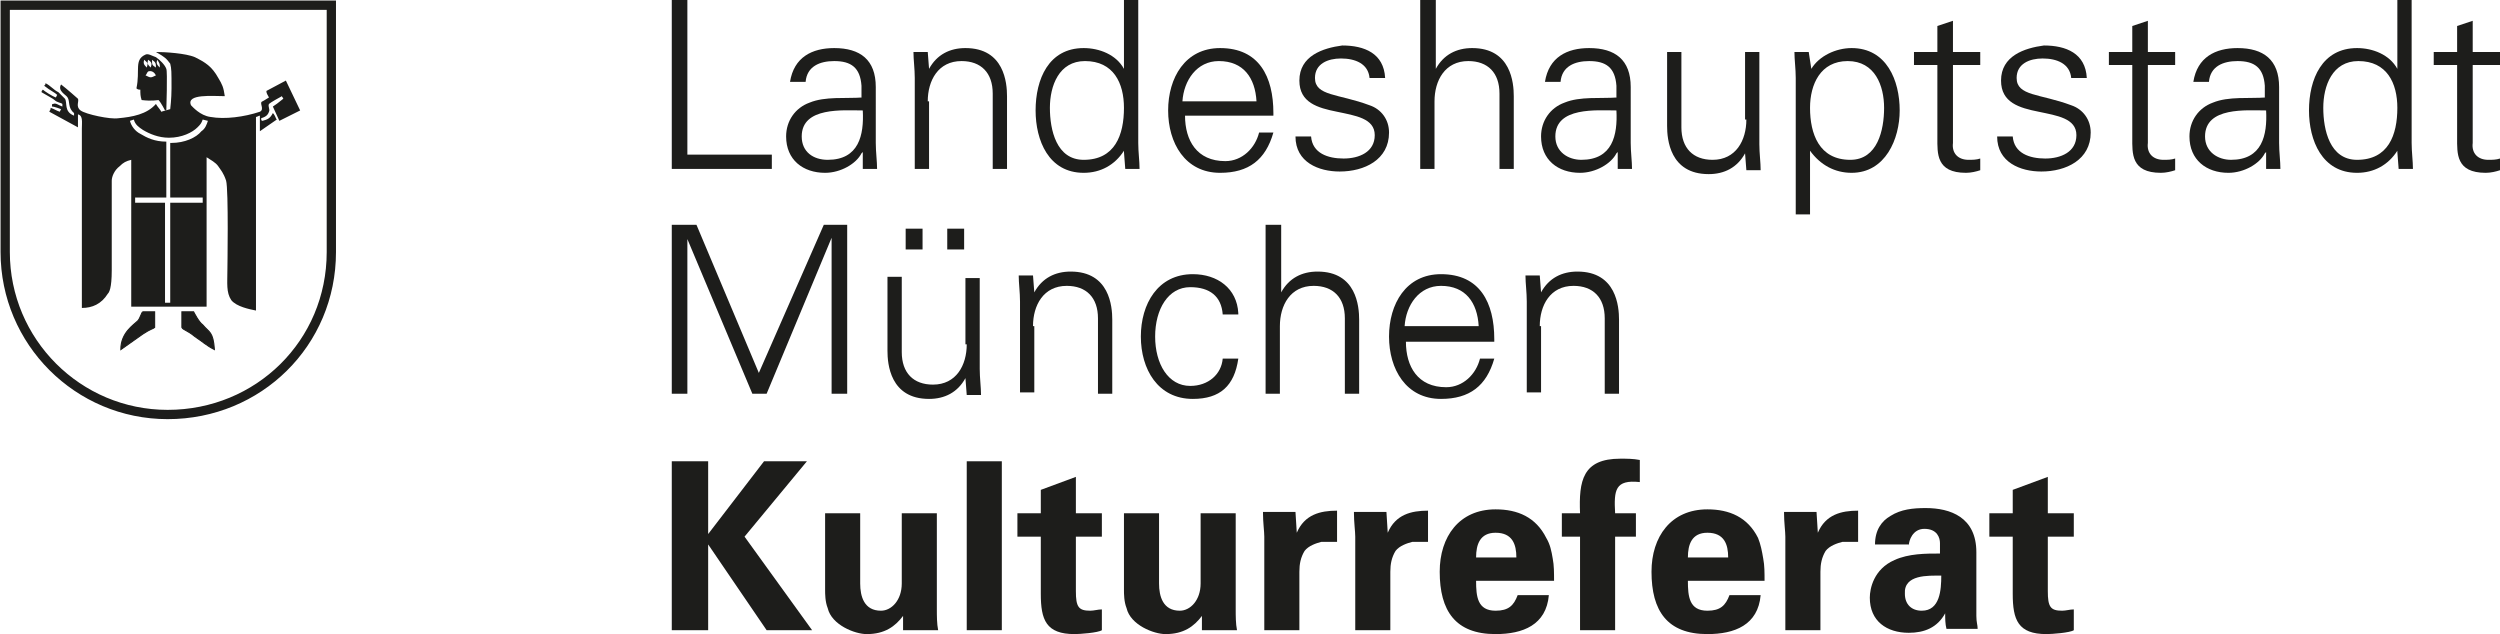 <?xml version="1.0" encoding="utf-8"?>
<!-- Generator: Adobe Illustrator 27.9.0, SVG Export Plug-In . SVG Version: 6.00 Build 0)  -->
<svg version="1.2" baseProfile="tiny" id="Layer_1" xmlns="http://www.w3.org/2000/svg" xmlns:xlink="http://www.w3.org/1999/xlink"
	 x="0px" y="0px" viewBox="0 0 192.4 48.8" overflow="visible" xml:space="preserve">
<g>
	<polygon fill="#1D1D1B" points="54.5,35.5 51.7,35.5 51.7,48.5 54.5,48.5 54.5,41.9 54.5,41.9 59,48.5 62.5,48.5 57.3,41.3 
		62.1,35.5 58.8,35.5 54.5,41.1 54.5,41.1 54.5,35.5 	"/>
	<path fill="#1D1D1B" d="M69.5,48.5h2.7c-0.1-0.5-0.1-1.1-0.1-1.6v-7.4h-2.7v5.4c0,1.3-0.8,2.1-1.6,2.1c-1.3,0-1.6-1.1-1.6-2.1v-5.4
		h-2.7v5.9c0,0.3,0,0.9,0.2,1.4c0.3,1.3,2.1,2,3,2c1.4,0,2.2-0.6,2.8-1.4L69.5,48.5L69.5,48.5z"/>
	<polygon fill="#1D1D1B" points="74.4,35.5 74.4,48.5 77.1,48.5 77.1,35.5 74.4,35.5 	"/>
	<path fill="#1D1D1B" d="M78.3,39.5v1.8h1.8v4.4c0,2,0.4,3.1,2.6,3.1c0.4,0,1.8-0.1,2.1-0.3v-1.6c-0.3,0-0.6,0.1-0.9,0.1
		c-0.9,0-1.1-0.3-1.1-1.5v-4.2h2v-1.8h-2v-2.8l-2.7,1v1.8H78.3L78.3,39.5z"/>
	<path fill="#1D1D1B" d="M92.5,48.5h2.7c-0.1-0.5-0.1-1.1-0.1-1.6v-7.4h-2.7v5.4c0,1.3-0.8,2.1-1.6,2.1c-1.3,0-1.6-1.1-1.6-2.1v-5.4
		h-2.7v5.9c0,0.3,0,0.9,0.2,1.4c0.3,1.3,2.1,2,3,2c1.4,0,2.2-0.6,2.8-1.4L92.5,48.5L92.5,48.5z"/>
	<path fill="#1D1D1B" d="M97.2,39.5c0,0.7,0.1,1.4,0.1,1.8l0,7.2h2.7V44c0-0.6,0.1-1.1,0.4-1.6c0.3-0.4,0.9-0.6,1.3-0.7h1.2v-2.4
		c-1.3,0-2.5,0.3-3.1,1.7h0l-0.1-1.6H97.2L97.2,39.5z"/>
	<path fill="#1D1D1B" d="M104.2,39.5c0,0.7,0.1,1.4,0.1,1.8l0,7.2h2.7V44c0-0.6,0.1-1.1,0.4-1.6c0.3-0.4,0.9-0.6,1.3-0.7h1.2v-2.4
		c-1.3,0-2.5,0.3-3.1,1.7h0l-0.1-1.6H104.2L104.2,39.5z"/>
	<path fill-rule="evenodd" fill="#1D1D1B" d="M119.6,44.7c0-0.6,0-1.2-0.1-1.7c-0.1-0.6-0.2-1.1-0.5-1.6c-0.8-1.6-2.2-2.2-3.9-2.2
		c-2.8,0-4.3,2.1-4.3,4.8c0,3,1.2,4.8,4.3,4.8c2.1,0,3.9-0.7,4.1-3h-2.4c-0.3,0.8-0.7,1.2-1.7,1.2c-1.4,0-1.5-1.1-1.5-2.3H119.6
		L119.6,44.7z M113.6,42.9c0-1,0.3-1.9,1.5-1.9c1.3,0,1.6,0.9,1.6,1.9H113.6L113.6,42.9z"/>
	<path fill="#1D1D1B" d="M126.2,35.4c-0.5-0.1-1-0.1-1.5-0.1c-2.9,0-3.2,1.7-3.1,4.2h-1.4v1.8h1.4v7.2h2.7v-7.2h1.6v-1.8h-1.6
		c-0.1-1.8,0-2.6,1.9-2.4V35.4L126.2,35.4z"/>
	<path fill-rule="evenodd" fill="#1D1D1B" d="M135.8,44.7c0-0.6,0-1.2-0.1-1.7c-0.1-0.6-0.2-1.1-0.4-1.6c-0.8-1.6-2.2-2.2-3.9-2.2
		c-2.8,0-4.3,2.1-4.3,4.8c0,3,1.2,4.8,4.3,4.8c2.1,0,3.9-0.7,4.1-3h-2.4c-0.3,0.8-0.7,1.2-1.7,1.2c-1.4,0-1.5-1.1-1.5-2.3H135.8
		L135.8,44.7z M129.9,42.9c0-1,0.3-1.9,1.5-1.9c1.3,0,1.6,0.9,1.6,1.9H129.9L129.9,42.9z"/>
	<path fill="#1D1D1B" d="M137.3,39.5c0,0.7,0.1,1.4,0.1,1.8l0,7.2h2.7V44c0-0.6,0.1-1.1,0.4-1.6c0.3-0.4,0.9-0.6,1.3-0.7h1.2v-2.4
		c-1.3,0-2.5,0.3-3.1,1.7h0l-0.1-1.6H137.3L137.3,39.5z"/>
	<path fill-rule="evenodd" fill="#1D1D1B" d="M149.4,44.3c0,1.1-0.1,2.7-1.5,2.7c-0.8,0-1.3-0.5-1.3-1.3
		C146.5,44.2,148.4,44.3,149.4,44.3L149.4,44.3z M146.9,42c0-0.4,0.3-1.3,1.2-1.3c1,0,1.2,0.7,1.2,1.1v0.8c-1.1,0-2.4,0-3.5,0.5
		c-1.6,0.7-1.9,2.2-1.9,2.9c0,1.8,1.3,2.7,3,2.7c1.2,0,2.2-0.4,2.8-1.5h0c0,0.4,0,0.8,0.1,1.2h2.4c0-0.3-0.1-0.5-0.1-1v-4.9
		c0-2.7-2-3.4-3.9-3.4c-1,0-1.9,0.1-2.7,0.6c-0.7,0.4-1.2,1.1-1.2,2.2H146.9L146.9,42z"/>
	<path fill="#1D1D1B" d="M153.1,39.5v1.8h1.8v4.4c0,2,0.4,3.1,2.6,3.1c0.4,0,1.8-0.1,2.1-0.3v-1.6c-0.3,0-0.6,0.1-0.9,0.1
		c-0.9,0-1.1-0.3-1.1-1.5v-4.2h2v-1.8h-2v-2.8l-2.7,1v1.8H153.1L153.1,39.5z"/>
	<polygon fill="#1D1D1B" points="52.9,30.3 52.9,18.4 52.9,18.4 57.9,30.3 59,30.3 64,18.3 64,18.3 64,30.3 65.2,30.3 65.2,17.3 
		63.4,17.3 58.4,28.7 53.6,17.3 51.7,17.3 51.7,30.3 52.9,30.3 	"/>
	<path fill-rule="evenodd" fill="#1D1D1B" d="M74.2,19.2v-1.6h-1.3v1.6H74.2L74.2,19.2z M71,19.2v-1.6h-1.3v1.6H71L71,19.2z
		 M74.4,26.5c0,1.6-0.8,3.1-2.6,3.1c-1.5,0-2.4-0.9-2.4-2.5v-5.8h-1.1V27c0,1,0.2,3.7,3.2,3.7c1.2,0,2.2-0.5,2.8-1.6l0,0l0.1,1.3
		h1.1c0-0.6-0.1-1.3-0.1-2v-7h-1.1V26.5L74.4,26.5z"/>
	<path fill="#1D1D1B" d="M79.5,25.1c0-1.6,0.8-3.1,2.6-3.1c1.5,0,2.4,0.9,2.4,2.5v5.8h1.1v-5.7c0-1-0.2-3.7-3.2-3.7
		c-1.2,0-2.2,0.5-2.8,1.6l0,0l-0.1-1.3h-1.1c0,0.6,0.1,1.3,0.1,2v7h1.1V25.1L79.5,25.1z"/>
	<path fill="#1D1D1B" d="M95.3,24.1c-0.1-1.9-1.6-3-3.5-3c-2.7,0-4,2.3-4,4.8c0,2.5,1.3,4.8,4,4.8c2.1,0,3.2-1,3.5-3.1h-1.2
		c-0.1,1.2-1.1,2.1-2.5,2.1c-1.7,0-2.7-1.7-2.7-3.8c0-2.1,1-3.8,2.7-3.8c1.5,0,2.4,0.7,2.5,2.1H95.3L95.3,24.1z"/>
	<path fill="#1D1D1B" d="M98.5,17.3h-1.1v13h1.1v-5.2c0-1.6,0.8-3.1,2.6-3.1c1.5,0,2.4,0.9,2.4,2.5v5.8h1.1v-5.7
		c0-1-0.2-3.7-3.2-3.7c-1.2,0-2.2,0.5-2.8,1.6h0V17.3L98.5,17.3z"/>
	<path fill-rule="evenodd" fill="#1D1D1B" d="M115,26.1c0-2.8-1.1-5-4.1-5c-2.7,0-4,2.3-4,4.8c0,2.5,1.3,4.8,4,4.8
		c2.2,0,3.5-1,4.1-3.1h-1.1c-0.3,1.2-1.3,2.2-2.6,2.2c-2.2,0-3.1-1.6-3.1-3.5H115L115,26.1z M108.1,25.1c0.1-1.6,1.1-3.1,2.8-3.1
		c1.9,0,2.8,1.3,2.9,3.1H108.1L108.1,25.1z"/>
	<path fill="#1D1D1B" d="M118.5,25.1c0-1.6,0.8-3.1,2.6-3.1c1.5,0,2.4,0.9,2.4,2.5v5.8h1.1v-5.7c0-1-0.2-3.7-3.2-3.7
		c-1.2,0-2.2,0.5-2.8,1.6l0,0l-0.1-1.3h-1.1c0,0.6,0.1,1.3,0.1,2v7h1.1V25.1L118.5,25.1z"/>
	<polygon fill="#1D1D1B" points="59.4,13 59.4,11.9 52.9,11.9 52.9,0 51.7,0 51.7,13 59.4,13 	"/>
	<path fill-rule="evenodd" fill="#1D1D1B" d="M61.7,10.5c0-2.3,3.2-2,4.7-2c0.1,1.9-0.3,3.8-2.7,3.8C62.6,12.3,61.7,11.7,61.7,10.5
		L61.7,10.5z M66.4,7.5c-1.3,0.1-2.9-0.1-4.1,0.4c-1.1,0.4-1.8,1.4-1.8,2.6c0,1.8,1.3,2.8,3,2.8c1.2,0,2.4-0.7,2.8-1.5l0.1-0.1h0
		l0,1.3h1.1c0-0.6-0.1-1.3-0.1-2V6.7c0-2.1-1.2-3-3.2-3c-1.7,0-3.1,0.7-3.4,2.6h1.2c0.1-1.2,1.1-1.6,2.2-1.6c1.3,0,2,0.5,2.1,1.9
		V7.5L66.4,7.5z"/>
	<path fill="#1D1D1B" d="M71.4,7.8c0-1.6,0.8-3.1,2.6-3.1c1.5,0,2.4,0.9,2.4,2.5V13h1.1V7.4c0-1-0.2-3.7-3.2-3.7
		c-1.2,0-2.2,0.5-2.8,1.6l0,0L71.4,4h-1.1c0,0.6,0.1,1.3,0.1,2v7h1.1V7.8L71.4,7.8z"/>
	<path fill-rule="evenodd" fill="#1D1D1B" d="M86.5,8.3c0,2.1-0.7,4-3.1,4c-2.1,0-2.6-2.3-2.6-4c0-1.7,0.7-3.6,2.7-3.6
		C85.7,4.7,86.5,6.4,86.5,8.3L86.5,8.3z M86.6,13h1.1c0-0.6-0.1-1.3-0.1-2V0h-1.1v5.3l0,0c-0.6-1.1-1.9-1.6-3.1-1.6
		c-2.7,0-3.7,2.4-3.7,4.8c0,2.3,1,4.8,3.7,4.8c1.3,0,2.4-0.6,3.1-1.7l0,0.1L86.6,13L86.6,13z"/>
	<path fill-rule="evenodd" fill="#1D1D1B" d="M98,8.7c0-2.8-1.1-5-4.1-5c-2.7,0-4,2.3-4,4.8c0,2.5,1.3,4.8,4,4.8
		c2.2,0,3.5-1,4.1-3.1h-1.1c-0.3,1.2-1.3,2.2-2.6,2.2c-2.2,0-3.1-1.6-3.1-3.5H98L98,8.7z M91,7.8c0.1-1.6,1.1-3.1,2.8-3.1
		c1.9,0,2.8,1.3,2.9,3.1H91L91,7.8z"/>
	<path fill="#1D1D1B" d="M100,6.2c0,1.7,1.4,2.1,2.9,2.4c1.4,0.3,2.9,0.5,2.9,1.8c0,1.3-1.2,1.8-2.4,1.8c-1.2,0-2.4-0.4-2.5-1.7
		h-1.2c0,2,1.8,2.7,3.4,2.7c1.9,0,3.8-0.9,3.8-3c0-1-0.6-1.8-1.5-2.1c-2.4-0.9-4.2-0.7-4.2-2.1c0-1.1,1-1.5,2-1.5
		c1.1,0,2.1,0.4,2.2,1.5h1.2c-0.1-1.9-1.6-2.5-3.3-2.5C101.8,3.7,100,4.3,100,6.2L100,6.2z"/>
	<path fill="#1D1D1B" d="M110.4,0h-1.1v13h1.1V7.8c0-1.6,0.8-3.1,2.6-3.1c1.5,0,2.4,0.9,2.4,2.5V13h1.1V7.4c0-1-0.2-3.7-3.2-3.7
		c-1.2,0-2.2,0.5-2.8,1.6h0V0L110.4,0z"/>
	<path fill-rule="evenodd" fill="#1D1D1B" d="M119.7,10.5c0-2.3,3.2-2,4.7-2c0.1,1.9-0.3,3.8-2.7,3.8
		C120.7,12.3,119.7,11.7,119.7,10.5L119.7,10.5z M124.5,7.5c-1.3,0.1-2.9-0.1-4.1,0.4c-1.1,0.4-1.8,1.4-1.8,2.6c0,1.8,1.3,2.8,3,2.8
		c1.2,0,2.4-0.7,2.8-1.5l0.1-0.1h0l0,1.3h1.1c0-0.6-0.1-1.3-0.1-2V6.7c0-2.1-1.2-3-3.2-3c-1.7,0-3.1,0.7-3.4,2.6h1.2
		c0.1-1.2,1.1-1.6,2.2-1.6c1.3,0,2,0.5,2.1,1.9V7.5L124.5,7.5z"/>
	<path fill="#1D1D1B" d="M134.4,9.2c0,1.6-0.8,3.1-2.6,3.1c-1.5,0-2.4-0.9-2.4-2.5V4h-1.1v5.7c0,1,0.2,3.7,3.2,3.7
		c1.2,0,2.2-0.5,2.8-1.6l0,0l0.1,1.3h1.1c0-0.6-0.1-1.3-0.1-2V4h-1.1V9.2L134.4,9.2z"/>
	<path fill-rule="evenodd" fill="#1D1D1B" d="M139.3,8.3c0-1.8,0.8-3.6,2.9-3.6c2.1,0,2.8,1.9,2.8,3.6c0,1.7-0.5,4-2.6,4
		C140,12.3,139.3,10.3,139.3,8.3L139.3,8.3z M139.3,11.6L139.3,11.6c0.8,1.1,1.9,1.7,3.2,1.7c2.6,0,3.7-2.6,3.7-4.8
		c0-2.3-1-4.8-3.7-4.8c-1.2,0-2.5,0.6-3.1,1.6l0,0L139.2,4h-1.1c0,0.6,0.1,1.3,0.1,2v10.5h1.1V11.6L139.3,11.6z"/>
	<path fill="#1D1D1B" d="M149.1,10.6c0,1.2-0.1,2.7,2.2,2.7c0.4,0,0.8-0.1,1.1-0.2v-0.9c-0.3,0.1-0.6,0.1-0.9,0.1
		c-0.8,0-1.3-0.5-1.2-1.3V5h2.1V4h-2.1V1.6L149.1,2V4h-1.8v1h1.8V10.6L149.1,10.6z"/>
	<path fill="#1D1D1B" d="M154,6.2c0,1.7,1.4,2.1,2.9,2.4c1.4,0.3,2.9,0.5,2.9,1.8c0,1.3-1.2,1.8-2.4,1.8c-1.2,0-2.4-0.4-2.5-1.7
		h-1.2c0,2,1.8,2.7,3.4,2.7c1.9,0,3.8-0.9,3.8-3c0-1-0.6-1.8-1.5-2.1c-2.4-0.9-4.2-0.7-4.2-2.1c0-1.1,1-1.5,2-1.5
		c1.1,0,2.1,0.4,2.2,1.5h1.2c-0.1-1.9-1.6-2.5-3.3-2.5C155.8,3.7,154,4.3,154,6.2L154,6.2z"/>
	<path fill="#1D1D1B" d="M164.1,10.6c0,1.2-0.1,2.7,2.2,2.7c0.4,0,0.8-0.1,1.1-0.2v-0.9c-0.3,0.1-0.6,0.1-0.9,0.1
		c-0.8,0-1.3-0.5-1.2-1.3V5h2.1V4h-2.1V1.6L164.1,2V4h-1.8v1h1.8V10.6L164.1,10.6z"/>
	<path fill-rule="evenodd" fill="#1D1D1B" d="M169.7,10.5c0-2.3,3.2-2,4.7-2c0.1,1.9-0.3,3.8-2.7,3.8
		C170.7,12.3,169.7,11.7,169.7,10.5L169.7,10.5z M174.4,7.5c-1.3,0.1-2.9-0.1-4.1,0.4c-1.1,0.4-1.8,1.4-1.8,2.6c0,1.8,1.3,2.8,3,2.8
		c1.2,0,2.4-0.7,2.8-1.5l0.1-0.1h0l0,1.3h1.1c0-0.6-0.1-1.3-0.1-2V6.7c0-2.1-1.2-3-3.2-3c-1.7,0-3.1,0.7-3.4,2.6h1.2
		c0.1-1.2,1.1-1.6,2.2-1.6c1.3,0,2,0.5,2.1,1.9V7.5L174.4,7.5z"/>
	<path fill-rule="evenodd" fill="#1D1D1B" d="M184.5,8.3c0,2.1-0.7,4-3.1,4c-2.1,0-2.6-2.3-2.6-4c0-1.7,0.7-3.6,2.7-3.6
		C183.7,4.7,184.5,6.4,184.5,8.3L184.5,8.3z M184.6,13h1.1c0-0.6-0.1-1.3-0.1-2V0h-1.1v5.3l0,0c-0.6-1.1-1.9-1.6-3.1-1.6
		c-2.7,0-3.7,2.4-3.7,4.8c0,2.3,1,4.8,3.7,4.8c1.3,0,2.4-0.6,3.1-1.7l0,0.1L184.6,13L184.6,13z"/>
	<path fill="#1D1D1B" d="M189.1,10.6c0,1.2-0.1,2.7,2.2,2.7c0.4,0,0.8-0.1,1.1-0.2v-0.9c-0.3,0.1-0.6,0.1-0.9,0.1
		c-0.8,0-1.3-0.5-1.2-1.3V5h2.1V4h-2.1V1.6L189.1,2V4h-1.8v1h1.8V10.6L189.1,10.6z"/>
	<path fill="none" stroke="#1D1D1B" stroke-width="0.714" stroke-miterlimit="3.864" d="M0.4,0.4h25.1v19c0,7-5.6,12.5-12.6,12.5
		C6,31.9,0.4,26.3,0.4,19.4C0.4,19.4,0.4,8.1,0.4,0.4L0.4,0.4z"/>
	<path fill="#1D1D1B" d="M13.2,11c1,0,1.9-0.4,2.3-0.9c0.3-0.2,0.4-0.5,0.5-0.8l-0.4-0.1c-0.1,0.3-0.2,0.4-0.4,0.6
		c-0.4,0.4-1.2,0.8-2.2,0.8c-0.8,0-1.5-0.3-2-0.6c-0.3-0.2-0.6-0.4-0.7-0.8L10,9.3c0.1,0.4,0.4,0.8,0.8,1c0.5,0.3,1.1,0.6,2,0.6v4.3
		h-2.4v0.4h2.3v7.7h0.4v-7.7h2.5v-0.4h-2.5V11L13.2,11z M12,4c0.7,0,2.3,0.1,3,0.4c0.8,0.4,1.3,0.7,1.8,1.6c0.3,0.5,0.4,0.7,0.5,1.4
		c-0.9,0-3-0.2-2.6,0.7c0.1,0.1,0.7,0.8,1.5,0.9c1.1,0.2,2.6,0,3.8-0.4c0.4-0.2-0.1-0.7,0.2-0.8c0,0,0.2-0.1,0.5-0.3
		c-0.1-0.2-0.2-0.3-0.2-0.5L22,6.2l1.1,2.3l-1.6,0.8L21,8.2c0.3-0.2,0.3-0.2,0.8-0.6c0-0.1-0.1-0.1-0.1-0.2c-0.2,0.1-0.9,0.5-1,0.6
		c-0.1,0.2,0.1,0.4,0,0.6c-0.1,0.3-0.3,0.4-0.6,0.5c0,0.1,0,0.2,0.1,0.2c0.4-0.1,0.6-0.2,0.8-0.6c0.2,0.2,0.2,0.4,0.3,0.5L20,10.1
		V8.9c-0.1,0-0.2,0.1-0.3,0.1v14.9c-0.5-0.1-1.5-0.3-1.9-0.8c-0.4-0.6-0.3-1.3-0.3-2.3c0-0.1,0.1-6.2-0.1-6.9
		c-0.2-0.6-0.4-0.8-0.6-1.1c-0.2-0.3-0.6-0.5-0.9-0.7v11.5l-5.8,0V12.3c-0.4,0.1-0.6,0.2-0.9,0.5c-0.4,0.3-0.6,0.8-0.6,1.1
		c0,0,0,5.5,0,6.9c0,1.4-0.2,1.7-0.3,1.8c-0.5,0.8-1.2,1.1-2,1.1c0-5.1,0-12.7,0-13.8c0-0.5,0.1-1-0.3-1.1c0,0.4,0,0.6,0,1L3.8,8.6
		c0-0.1,0.1-0.1,0.1-0.3c0.3,0.1,0.4,0.2,0.7,0.3c0,0,0.1-0.2,0.1-0.2S4.2,8.2,4,8.2C4,8,4,8,4.1,8c0.2-0.1,0.4,0.1,0.7,0.2
		c0-0.1,0-0.2,0-0.2C4.7,7.9,4.4,7.9,4.2,7.7c-0.1-0.1-0.5-0.3-1-0.6c0-0.1,0-0.1,0.1-0.2C3.4,7,4,7.4,4.3,7.5c0,0,0.1-0.2,0.1-0.2
		c-0.2-0.2-0.5-0.3-1-0.7c0.1-0.1,0.1-0.1,0.1-0.2c0.4,0.2,0.6,0.5,1,0.7C4.7,7.3,4.8,7.4,5,7.6c0.2,0.3-0.1,1,0.7,1.3l0-0.2
		C5.2,8.3,5.4,7.8,5.2,7.5C5.1,7.3,4.4,7,4.7,6.5C5.1,6.8,6,7.6,6,7.6c0.1,0.2-0.2,0.6,0.2,0.9c0.4,0.3,2.3,0.7,2.9,0.6
		C10.2,9,11.3,8.8,12,8c0.1,0.2,0.4,0.5,0.4,0.6l0.7-0.2c0,0,0.1-0.8,0.1-1.6c0-1.3,0-1.5-0.1-1.9C12.8,4.5,12.7,4.4,12,4L12,4z"/>
	<path fill="#1D1D1B" stroke="#1D1D1B" stroke-width="8.570000e-02" stroke-miterlimit="3.864" d="M11,24c0,0,0.3,0,0.9,0
		c0,0.9,0,1.2,0,1.2c-0.1,0.1-0.3,0.1-0.9,0.5c-0.7,0.5-1,0.7-1.7,1.2c0-1.3,1-1.9,1.3-2.2C10.8,24.5,10.9,24,11,24L11,24z"/>
	<path fill="#1D1D1B" stroke="#1D1D1B" stroke-width="8.570000e-02" stroke-miterlimit="3.864" d="M14,24c0.7,0,0.9,0,0.9,0
		c0,0,0.4,0.8,0.7,1c0.5,0.6,0.8,0.5,0.9,1.9c-0.6-0.3-0.9-0.6-1.5-1c-0.6-0.5-0.9-0.5-1-0.7C14,25.1,14,24.8,14,24L14,24z"/>
	<path fill-rule="evenodd" fill="#1D1D1B" d="M11.2,5.8L11.2,5.8c0.4,0.2,0.4,0.2,0.8,0c-0.1-0.2-0.3-0.4-0.6-0.3
		C11.3,5.6,11.3,5.7,11.2,5.8L11.2,5.8z M11.1,4.6c-0.1,0.3,0,0.4,0.2,0.6C11.4,4.8,11.4,4.9,11.1,4.6L11.1,4.6z M11.4,4.6
		c-0.1,0.3,0,0.4,0.2,0.6C11.7,4.9,11.7,4.8,11.4,4.6L11.4,4.6z M11.7,4.6C11.7,5,11.7,5,12,5.2C12,4.9,12,4.8,11.7,4.6L11.7,4.6z
		 M12.1,4.6c-0.1,0.3,0,0.4,0.2,0.6C12.3,4.9,12.3,4.9,12.1,4.6L12.1,4.6z M11.2,4.2c0.2-0.1,0.5,0.1,0.8,0.2
		c0.3,0.2,0.7,0.6,0.8,0.9c0.1,0.2,0,3.2,0,3.2l-0.1,0c0,0-0.3-0.6-0.5-0.8c-0.1,0-0.5,0.1-1.3,0c-0.1-0.3-0.1-0.5-0.1-0.8
		c-0.1,0-0.2,0-0.3-0.1C10.8,5.4,10.3,4.6,11.2,4.2L11.2,4.2z"/>
</g>
</svg>